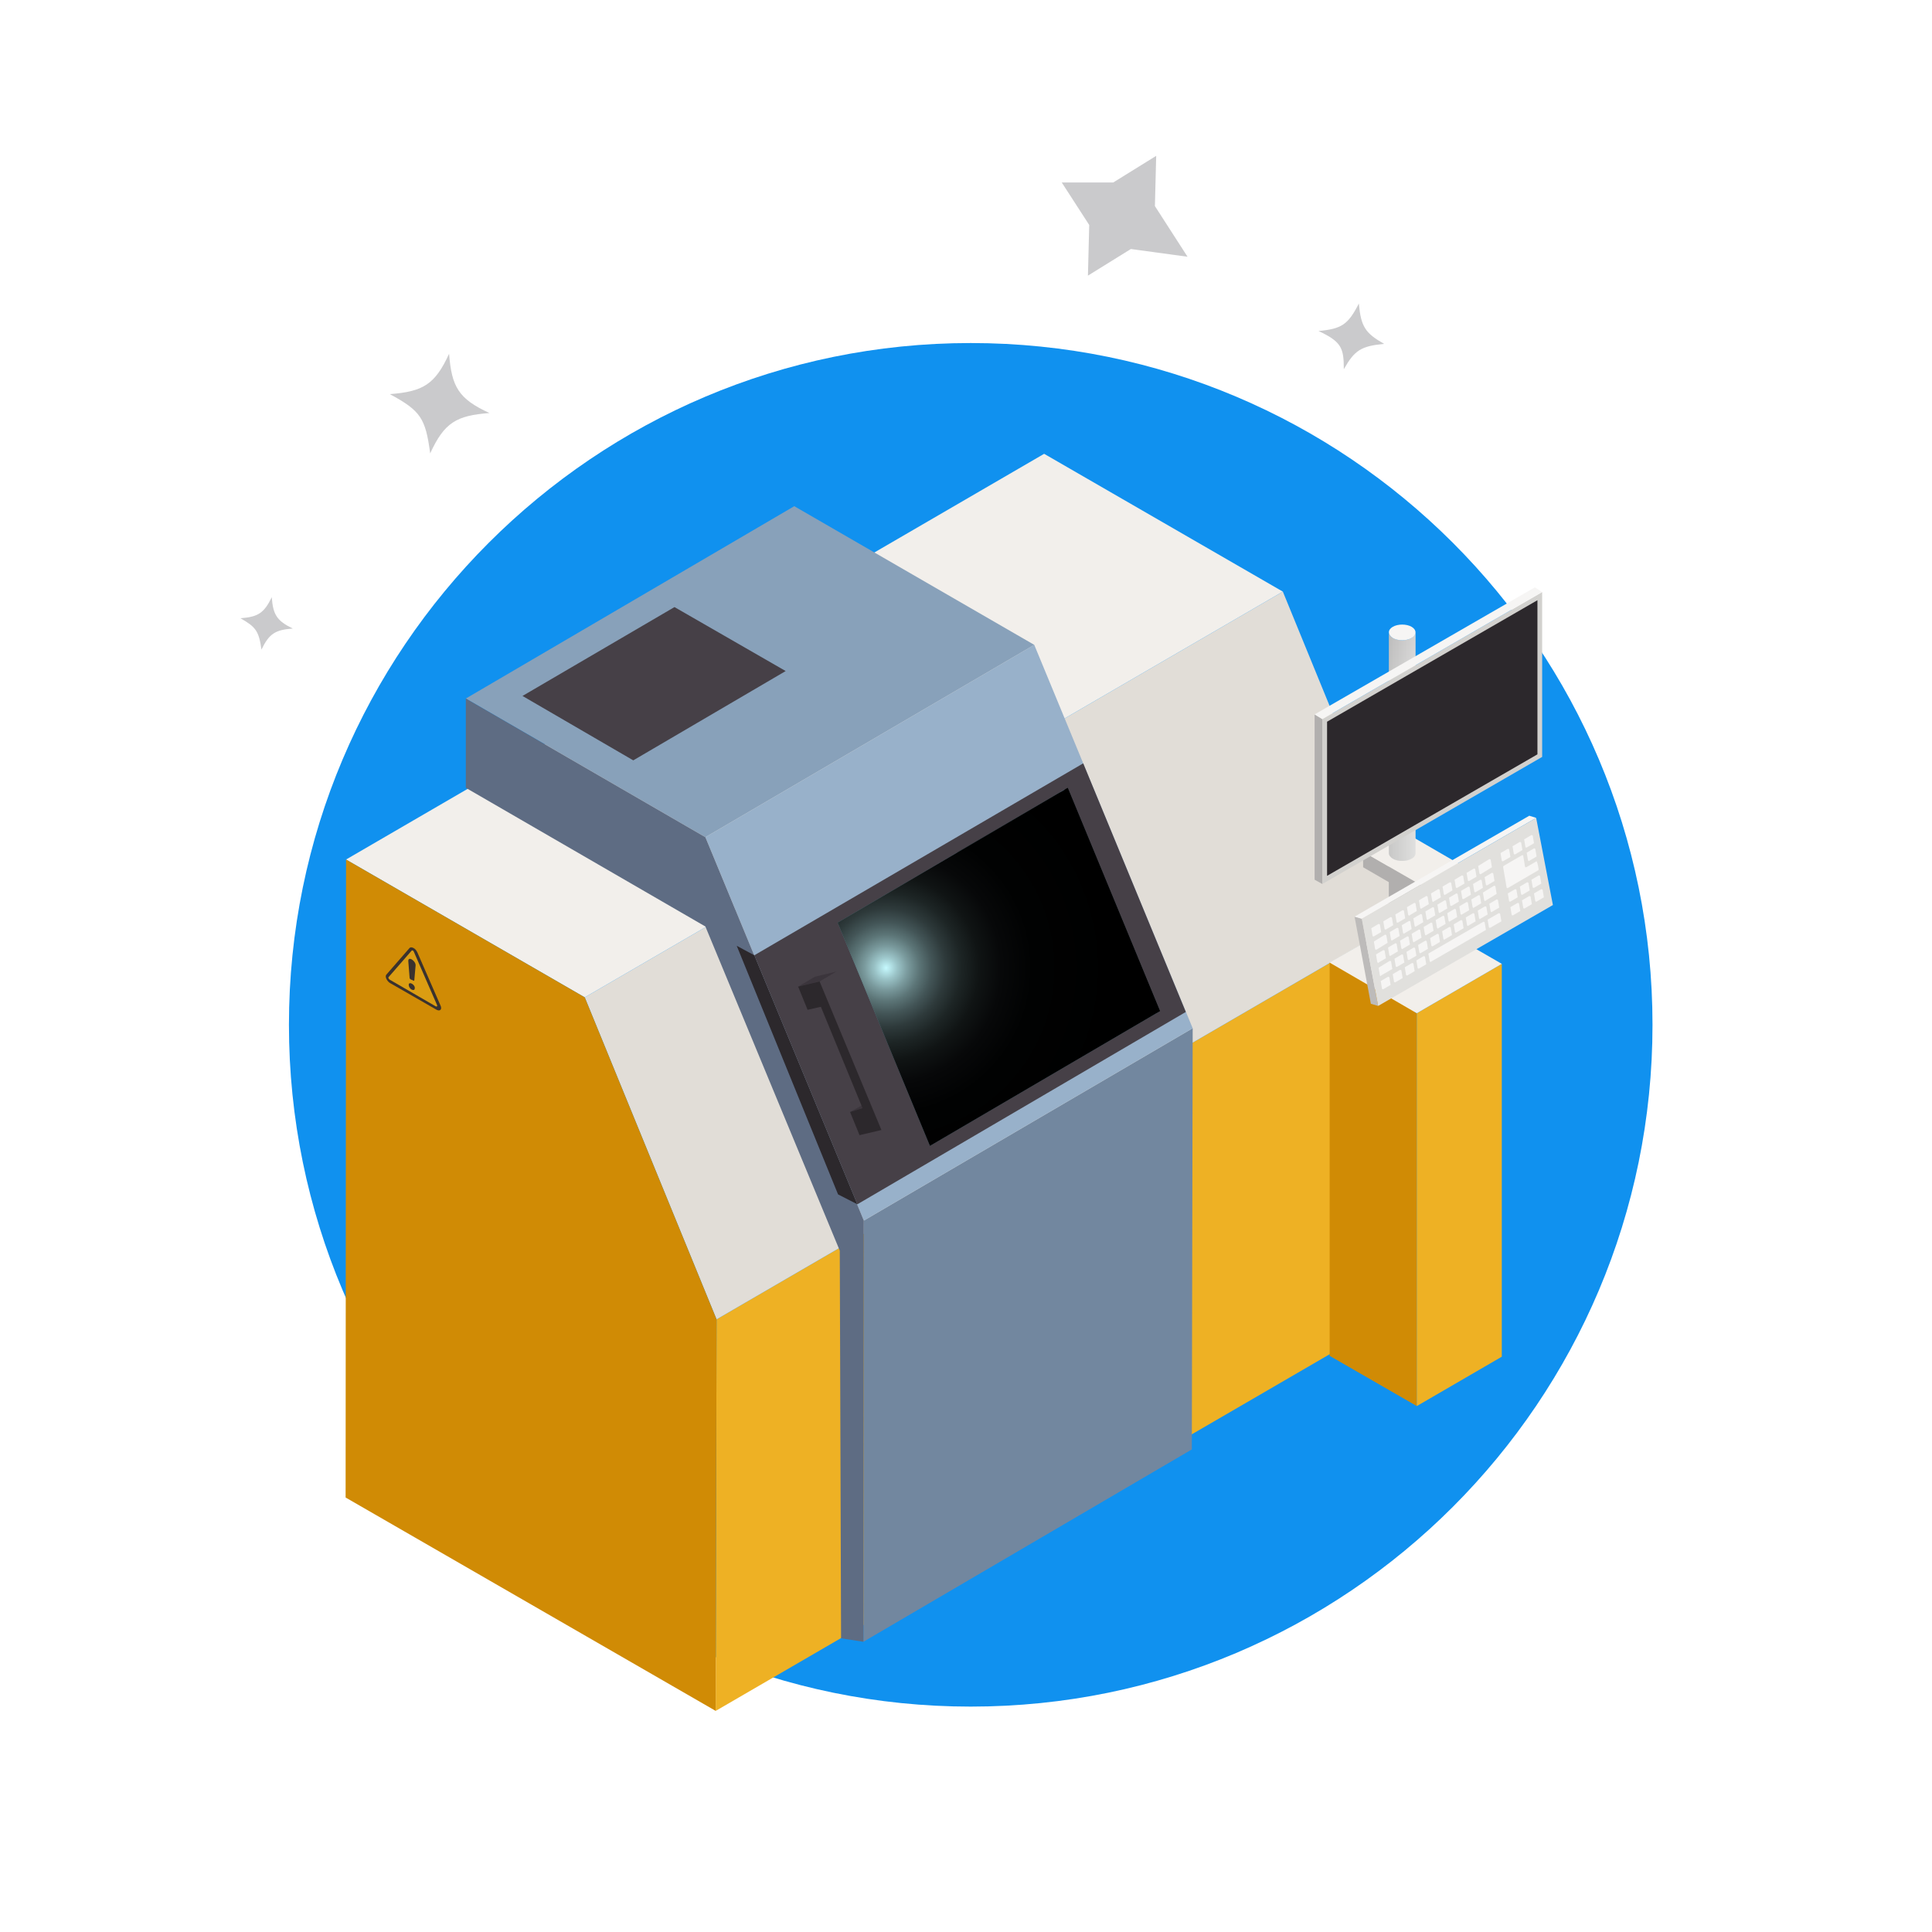 <?xml version="1.0" encoding="UTF-8"?> <svg xmlns="http://www.w3.org/2000/svg" xmlns:xlink="http://www.w3.org/1999/xlink" version="1.1" id="Layer_1" x="0px" y="0px" viewBox="0 0 450 450" style="enable-background:new 0 0 450 450;" xml:space="preserve"> <style type="text/css"> .st0{fill:#1091EF;} .st1{fill:#EEB124;} .st2{fill:#E1DDD7;} .st3{fill:#F2EFEB;} .st4{fill:#D08B05;} .st5{fill:#72879F;} .st6{fill:#98B1CA;} .st7{fill:#464047;} .st8{fill:#2C282C;} .st9{fill:#5E6C83;} .st10{opacity:0.4;fill:#64D2EC;enable-background:new ;} .st11{fill:#88A1BA;} .st12{enable-background:new ;} .st13{fill:#3B353C;} .st14{fill:url(#SVGID_1_);} .st15{fill:#B1AFAE;} .st16{fill:#F6F5F4;} .st17{fill:#D2D1CE;} .st18{fill:url(#SVGID_00000103231149903371428380000004149772796837934732_);} .st19{opacity:0.3;fill:url(#SVGID_00000096768191585433277940000008512783514326177181_);enable-background:new ;} .st20{fill:#BDBBBA;} .st21{fill:#E1E0DD;} .st22{fill:#3A322E;} .st23{fill:#DB9D12;} .st24{fill:url(#SVGID_00000119808725936576660390000009007333911568692889_);} .st25{fill:#CACACC;} </style> <g id="Layer_1_00000114049593103999799630000016783268528013785231_"> <g> <path class="st0" d="M384.9,238.7c0-87.7-71.1-158.8-158.8-158.8S67.3,151.1,67.3,238.7c0,87.7,71.2,158.8,158.8,158.8 C313.8,397.5,384.9,326.4,384.9,238.7z"></path> </g> </g> <g id="Layer_2_00000047764397528512297710000001054297011048503943_"> <g> <g> <g> <polygon class="st1" points="166.9,307.3 329.5,212.8 329.2,304.1 166.7,398.5 "></polygon> <polygon class="st2" points="136.2,232.3 298.8,137.8 329.5,212.8 166.9,307.3 "></polygon> <polygon class="st3" points="80.6,200.2 243.2,105.7 298.8,137.8 136.2,232.3 "></polygon> <polygon class="st4" points="136.2,232.3 166.9,307.3 166.7,398.5 80.5,348.8 80.6,200.2 "></polygon> </g> <g> <polygon class="st5" points="201.2,284.3 277.8,239.5 277.6,337.6 201.1,382.4 "></polygon> <polygon class="st6" points="164.3,195 240.9,150.2 277.8,239.5 201.2,284.3 "></polygon> <polygon class="st7" points="252.3,177.8 175.7,222.5 199.7,280.5 276.2,235.7 "></polygon> <polygon class="st7" points="248.7,183.5 195.1,214.9 216.6,266.9 270.2,235.5 "></polygon> <polygon class="st8" points="248.7,183.5 222.8,198.6 265,223 "></polygon> <polygon class="st9" points="248.1,183.8 246.9,184.5 268.3,236.5 269.6,235.8 "></polygon> <polygon class="st10" points="248.7,183.5 195.1,214.9 216.6,266.9 270.2,235.5 "></polygon> <polygon class="st11" points="108.5,162.7 185,117.9 240.9,150.2 164.3,195 "></polygon> <polygon class="st7" points="121.7,162.1 157.1,141.4 183,156.3 147.5,177.1 "></polygon> <polygon class="st9" points="164.3,215.8 195.6,291.3 195.9,381.6 201.1,382.4 201.2,284.3 164.3,195 108.5,162.7 108.5,183.5 "></polygon> <polygon class="st8" points="248.7,183.5 247.9,183.9 269.4,235.9 270.2,235.5 "></polygon> <g class="st12"> <g> <polygon class="st13" points="198,259 201.9,256.8 204.8,255.8 200.9,258.1 "></polygon> </g> <g> <polygon class="st7" points="190.9,228.6 194.8,226.3 209.1,260.9 205.3,263.2 "></polygon> </g> <g> <polygon class="st13" points="185.9,229.8 189.8,227.5 194.8,226.3 190.9,228.6 "></polygon> </g> <g> <polygon class="st8" points="190.9,228.6 205.3,263.2 200.2,264.4 198,259 200.9,258.1 191.2,234.5 188.1,235.2 185.9,229.8 "></polygon> </g> </g> <polygon class="st8" points="175.7,222.5 171.6,220.3 195.2,278.2 199.7,280.5 "></polygon> </g> </g> <g id="Axonometric_Cube_42_"> <polygon id="Cube_face_-_left_475_" class="st4" points="330,327.5 309.7,315.8 309.7,224.2 330,236 "></polygon> <polygon id="Cube_face_-_right_474_" class="st1" points="349.8,316 330,327.5 330,236 349.8,224.5 "></polygon> <polygon id="Cube_face_-_top_493_" class="st3" points="330,236 309.7,224.2 329.5,212.8 349.8,224.5 "></polygon> </g> <g class="st12"> <linearGradient id="SVGID_1_" gradientUnits="userSpaceOnUse" x1="323.5" y1="240.438" x2="329.736" y2="240.438" gradientTransform="matrix(1 0 0 -1 0 452)"> <stop offset="0" style="stop-color:#C4C4C4"></stop> <stop offset="0.221" style="stop-color:#CCCCCC"></stop> <stop offset="1" style="stop-color:#E6E6E6"></stop> </linearGradient> <path class="st14" d="M328.8,200.9c-1.2,0.7-3.2,0.7-4.4,0c-0.6-0.4-0.9-0.8-0.9-1.3v22.1c0,0.5,0.3,0.9,0.9,1.3 c1.2,0.7,3.2,0.7,4.4,0c0.6-0.3,0.9-0.8,0.9-1.3v-22.1C329.7,200.1,329.4,200.5,328.8,200.9z"></path> <path class="st15" d="M328.8,200.9c-1.2,0.7-3.2,0.7-4.4,0c-0.6-0.4-0.9-0.8-0.9-1.3v22.1c0,0.5,0.3,0.9,0.9,1.3 c1.2,0.7,3.2,0.7,4.4,0c0.6-0.3,0.9-0.8,0.9-1.3v-22.1C329.7,200.1,329.4,200.5,328.8,200.9z"></path> <path class="st16" d="M328.8,198.3c-1.2-0.7-3.2-0.7-4.4,0c-1.2,0.7-1.2,1.8,0,2.5s3.2,0.7,4.4,0C330,200.2,330,199,328.8,198.3z "></path> </g> <g id="Axonometric_Cube_41_"> <polygon id="Cube_face_-_left_499_" class="st15" points="339.4,214.7 317.5,202 317.5,198.4 339.4,211 "></polygon> <polygon id="Cube_face_-_right_498_" class="st17" points="348.1,209.7 339.4,214.7 339.4,211 348.1,206 "></polygon> <polygon id="Cube_face_-_top_517_" class="st3" points="339.4,211 317.5,198.4 326.2,193.3 348.1,206 "></polygon> </g> <g class="st12"> <linearGradient id="SVGID_00000073687131207212724420000018046786175047335066_" gradientUnits="userSpaceOnUse" x1="323.5" y1="278.087" x2="329.736" y2="278.087" gradientTransform="matrix(1 0 0 -1 0 452)"> <stop offset="0" style="stop-color:#C4C4C4"></stop> <stop offset="0.221" style="stop-color:#CCCCCC"></stop> <stop offset="1" style="stop-color:#E6E6E6"></stop> </linearGradient> <path style="fill:url(#SVGID_00000073687131207212724420000018046786175047335066_);" d="M328.8,148.6c-1.2,0.7-3.2,0.7-4.4,0 c-0.6-0.4-0.9-0.8-0.9-1.3v51.4c0,0.5,0.3,0.9,0.9,1.3c1.2,0.7,3.2,0.7,4.4,0c0.6-0.3,0.9-0.8,0.9-1.3v-51.4 C329.7,147.7,329.4,148.2,328.8,148.6z"></path> <linearGradient id="SVGID_00000075847990360700651820000007026661596039746991_" gradientUnits="userSpaceOnUse" x1="326.6" y1="303.151" x2="326.6" y2="291.049" gradientTransform="matrix(1 0 0 -1 0 452)"> <stop offset="0" style="stop-color:#B1AFAE"></stop> <stop offset="1" style="stop-color:#D2D1CE"></stop> </linearGradient> <path style="opacity:0.3;fill:url(#SVGID_00000075847990360700651820000007026661596039746991_);enable-background:new ;" d=" M328.8,148.6c-1.2,0.7-3.2,0.7-4.4,0c-0.6-0.4-0.9-0.8-0.9-1.3v51.4c0,0.5,0.3,0.9,0.9,1.3c1.2,0.7,3.2,0.7,4.4,0 c0.6-0.3,0.9-0.8,0.9-1.3v-51.4C329.7,147.7,329.4,148.2,328.8,148.6z"></path> <path class="st16" d="M328.8,146c-1.2-0.7-3.2-0.7-4.4,0c-1.2,0.7-1.2,1.8,0,2.6c1.2,0.7,3.2,0.7,4.4,0 C330,147.9,330,146.7,328.8,146z"></path> </g> <g id="Axonometric_Cube_00000018208998144077955830000009363392312053497239_"> <polygon id="Cube_face_-_left_783_" class="st15" points="308,205.9 306.2,204.9 306.2,166.4 308,167.5 "></polygon> <polygon id="Cube_face_-_right_782_" class="st17" points="359.2,176.3 308,205.9 308,167.5 359.2,137.9 "></polygon> <polygon class="st8" points="309.1,168.1 358.1,139.8 358.1,175.7 309.1,204 "></polygon> <polygon id="Cube_face_-_top_773_" class="st16" points="308,167.5 306.2,166.4 357.5,136.8 359.2,137.9 "></polygon> </g> <g> <g class="st12"> <g> <polygon class="st20" points="321,234.3 319.3,233.8 315.5,213.5 317.2,214 "></polygon> </g> <g> <polygon class="st16" points="317.2,214 315.5,213.5 356.2,190 357.8,190.5 "></polygon> </g> <g> <polygon class="st21" points="357.8,190.5 361.7,210.8 321,234.3 317.2,214 "></polygon> </g> </g> <path class="st16" d="M322,230.4l-0.1-0.1l-0.3-1.8l1.7-1c0.2,0,0.2,0.1,0.3,0.1l0.3,1.8l-1.7,1 C322.1,230.4,322.1,230.4,322,230.4z M321.5,227.3l-0.1-0.1l-0.3-1.8l2.6-1.6c0.2,0,0.2,0.1,0.3,0.1l0.3,1.8l-2.6,1.5 C321.6,227.3,321.6,227.4,321.5,227.3z M324.8,228.8l-0.1-0.1l-0.3-1.8l1.7-1c0.2,0,0.2,0.1,0.3,0.1l0.3,1.8l-1.7,1 C324.9,228.8,324.9,228.8,324.8,228.8z M320.9,224.2l-0.1-0.1l-0.3-1.8l1.7-1c0.2,0,0.2,0.1,0.3,0.1l0.3,1.8l-1.7,1 C321.1,224.3,321,224.3,320.9,224.2z M327.6,227.2l-0.1-0.1l-0.3-1.8l1.7-1c0.2,0,0.2,0.1,0.3,0.1l0.3,1.8l-1.7,1 C327.7,227.2,327.6,227.2,327.6,227.2z M325.2,225.2l-0.1-0.1l-0.3-1.8l1.7-1c0.2,0,0.2,0.1,0.3,0.1l0.3,1.8l-1.7,1 C325.3,225.2,325.2,225.2,325.2,225.2z M320.4,221.2l-0.1-0.1l-0.3-1.8l2.6-1.6c0.2,0,0.2,0.1,0.3,0.1l0.3,1.8l-2.6,1.6 C320.5,221.2,320.5,221.2,320.4,221.2z M323.7,222.6l-0.1-0.1l-0.3-1.8l1.7-1c0.2,0,0.2,0.1,0.3,0.1l0.3,1.8l-1.7,1 C323.8,222.7,323.8,222.7,323.7,222.6z M330.3,225.6l-0.1-0.1l-0.3-1.8l1.7-1c0.2,0,0.2,0.1,0.3,0.1l0.3,1.8l-1.7,1 C330.4,225.6,330.4,225.6,330.3,225.6z M328,223.6l-0.1-0.1l-0.3-1.8l1.7-1c0.2,0,0.2,0.1,0.3,0.1l0.3,1.8l-1.7,1 C328.1,223.6,328,223.6,328,223.6z M319.8,218.1l-0.1-0.1l-0.3-1.8l1.7-1c0.2,0,0.2,0.1,0.3,0.1l0.3,1.8l-1.7,1 C320,218.1,319.9,218.1,319.8,218.1z M326.5,221l-0.1-0.1l-0.3-1.8l1.7-1c0.2,0,0.2,0.1,0.3,0.1l0.3,1.8l-1.7,1 C326.6,221.1,326.5,221.1,326.5,221z M333.1,224l-0.1-0.1l-0.3-1.8l12.8-7.4c0.2,0,0.2,0.1,0.3,0.1l0.3,1.8l-12.8,7.4 C333.2,224.1,333.2,224.1,333.1,224z M324.1,219l-0.1-0.1l-0.3-1.8l1.7-1c0.2,0,0.2,0.1,0.3,0.1l0.3,1.8l-1.7,1 C324.2,219.1,324.1,219.1,324.1,219z M330.7,222l-0.1-0.1l-0.3-1.8l1.7-1c0.2,0,0.2,0.1,0.3,0.1l0.3,1.8l-1.7,1 C330.8,222,330.8,222,330.7,222z M322.6,216.5l-0.1-0.1l-0.3-1.8l1.7-1c0.2,0,0.2,0.1,0.3,0.1l0.3,1.8l-1.7,1 C322.7,216.5,322.7,216.5,322.6,216.5z M329.2,219.4l-0.1-0.1l-0.3-1.8l1.7-1c0.2,0,0.2,0.1,0.3,0.1l0.3,1.8l-1.7,1 C329.4,219.5,329.3,219.5,329.2,219.4z M326.9,217.4l-0.1-0.1l-0.3-1.8l1.7-1c0.2,0,0.2,0.1,0.3,0.1l0.3,1.8l-1.7,1 C327,217.5,326.9,217.5,326.9,217.4z M333.5,220.4l-0.1-0.1l-0.3-1.8l1.7-1c0.2,0,0.2,0.1,0.3,0.1l0.3,1.8l-1.7,1 C333.6,220.4,333.5,220.4,333.5,220.4z M325.4,214.9l-0.1-0.1L325,213l1.7-1c0.2,0,0.2,0.1,0.3,0.1l0.3,1.8l-1.7,1 C325.5,214.9,325.4,214.9,325.4,214.9z M332,217.8l-0.1-0.1l-0.3-1.8l1.7-1c0.2,0,0.2,0.1,0.3,0.1l0.3,1.8l-1.7,1 C332.1,217.9,332.1,217.9,332,217.8z M329.6,215.8l-0.1-0.1l-0.3-1.8l1.7-1c0.2,0,0.2,0.1,0.3,0.1l0.3,1.8l-1.7,1 C329.7,215.9,329.7,215.9,329.6,215.8z M336.3,218.8l-0.1-0.1l-0.3-1.8l1.7-1c0.2,0,0.2,0.1,0.3,0.1l0.3,1.8l-1.7,1 C336.4,218.9,336.3,218.9,336.3,218.8z M328.1,213.2l-0.1-0.1l-0.3-1.8l1.7-1c0.2,0,0.2,0.1,0.3,0.1l0.3,1.8l-1.7,1 C328.3,213.3,328.2,213.3,328.1,213.2z M334.8,216.2l-0.1-0.1l-0.3-1.8l1.7-1c0.2,0,0.2,0.1,0.3,0.1l0.3,1.8l-1.7,1 C334.9,216.3,334.8,216.3,334.8,216.2z M332.4,214.2l-0.1-0.1l-0.3-1.8l1.7-1c0.2,0,0.2,0.1,0.3,0.1l0.3,1.8l-1.7,1 C332.5,214.3,332.4,214.3,332.4,214.2z M339,217.2l-0.1-0.1l-0.3-1.8l1.7-1c0.2,0,0.2,0.1,0.3,0.1l0.3,1.8l-1.7,1 C339.1,217.3,339.1,217.3,339,217.2z M330.9,211.6l-0.1-0.1l-0.3-1.8l1.7-1c0.2,0,0.2,0.1,0.3,0.1l0.3,1.8l-1.7,1 C331,211.7,331,211.7,330.9,211.6z M337.5,214.6l-0.1-0.1l-0.3-1.8l1.7-1c0.2,0,0.2,0.1,0.3,0.1l0.3,1.8l-1.7,1 C337.7,214.7,337.6,214.7,337.5,214.6z M335.2,212.6l-0.1-0.1l-0.3-1.8l1.7-1c0.2,0,0.2,0.1,0.3,0.1l0.3,1.8l-1.7,1 C335.3,212.6,335.2,212.7,335.2,212.6z M341.8,215.6l-0.1-0.1l-0.3-1.8l1.7-1c0.2,0,0.2,0.1,0.3,0.1l0.3,1.8l-1.7,1 C341.9,215.7,341.9,215.7,341.8,215.6z M333.7,210l-0.1-0.1l-0.3-1.8l1.7-1c0.2,0,0.2,0.1,0.3,0.1l0.3,1.8l-1.7,1 C333.8,210.1,333.7,210.1,333.7,210z M340.3,213l-0.1-0.1l-0.3-1.8l1.7-1c0.2,0,0.2,0.1,0.3,0.1l0.3,1.8l-1.7,1 C340.4,213.1,340.4,213.1,340.3,213z M346.9,216.1l-0.1-0.1l-0.3-1.8l2.6-1.5c0.2,0,0.2,0.1,0.3,0.1l0.3,1.8l-2.6,1.5 C347.1,216.1,347,216.1,346.9,216.1z M337.9,211l-0.1-0.1l-0.3-1.8l1.7-1c0.2,0,0.2,0.1,0.3,0.1l0.3,1.8l-1.7,1 C338,211,338,211,337.9,211z M344.6,214l-0.1-0.1l-0.3-1.8l1.7-1c0.2,0,0.2,0.1,0.3,0.1l0.3,1.8l-1.7,1 C344.7,214.1,344.6,214.1,344.6,214z M336.4,208.4l-0.1-0.1l-0.3-1.8l1.7-1c0.2,0,0.2,0.1,0.3,0.1l0.3,1.8l-1.7,1 C336.5,208.5,336.5,208.5,336.4,208.4z M343.1,211.4l-0.1-0.1l-0.3-1.8l1.7-1c0.2,0,0.2,0.1,0.3,0.1l0.3,1.8l-1.7,1 C343.2,211.5,343.1,211.5,343.1,211.4z M340.7,209.4l-0.1-0.1l-0.3-1.8l1.7-1c0.2,0,0.2,0.1,0.3,0.1l0.3,1.8l-1.7,1 C340.8,209.4,340.7,209.4,340.7,209.4z M347.3,212.4l-0.1-0.1l-0.3-1.8l1.7-1c0.2,0,0.2,0.1,0.3,0.1l0.3,1.8l-1.7,1 C347.4,212.5,347.4,212.5,347.3,212.4z M339.2,206.8l-0.1-0.1l-0.3-1.8l1.7-1c0.2,0,0.2,0.1,0.3,0.1l0.3,1.8l-1.7,1 C339.3,206.8,339.3,206.8,339.2,206.8z M345.8,209.8l-0.1-0.1l-0.3-1.8l2.6-1.6c0.2,0,0.2,0.1,0.3,0.1l0.3,1.8l-2.6,1.6 C346,209.9,345.9,209.9,345.8,209.8z M352.2,213.2l-0.1-0.1l-0.3-1.8l1.7-1c0.2,0,0.2,0.1,0.3,0.1l0.3,1.8l-1.7,1 C352.3,213.2,352.2,213.2,352.2,213.2z M343.5,207.8l-0.1-0.1l-0.3-1.8l1.7-1c0.2,0,0.2,0.1,0.3,0.1l0.3,1.8l-1.7,1 C343.6,207.8,343.5,207.8,343.5,207.8z M342,205.2l-0.1-0.1l-0.3-1.8l1.7-1c0.2,0,0.2,0.1,0.3,0.1l0.3,1.8l-1.7,1 C342.1,205.2,342,205.2,342,205.2z M351.6,210l-0.1-0.1l-0.3-1.8l1.7-1c0.2,0,0.2,0.1,0.3,0.1l0.3,1.8l-1.7,1 C351.7,210,351.6,210,351.6,210z M354.9,211.6l-0.1-0.1l-0.3-1.8l1.7-1c0.2,0,0.2,0.1,0.3,0.1l0.3,1.8l-1.7,1 C355,211.6,355,211.6,354.9,211.6z M346.2,206.2l-0.1-0.1l-0.3-1.8l1.7-1c0.2,0,0.2,0.1,0.3,0.1l0.3,1.8l-1.7,1 C346.3,206.2,346.3,206.2,346.2,206.2z M344.7,203.6l-0.1-0.1l-0.3-1.8l2.6-1.6c0.2,0,0.2,0.1,0.3,0.1l0.3,1.8l-2.6,1.6 C344.8,203.6,344.8,203.6,344.7,203.6z M351,206.8c-0.1,0-0.1-0.1-0.1-0.2l-0.8-4.7l0.1-0.2l4.3-2.5c0.1,0,0.2,0,0.2,0 c0.1,0,0.1,0.1,0.1,0.2l0.4,2.4c0,0.1,0.1,0.2,0.1,0.2c0.1,0,0.1,0,0.2,0l2.4-1.4c0.2,0.1,0.5,1.9,0.5,1.9l-0.1,0.2l-7.2,4.2 C351.1,206.8,351.1,206.8,351,206.8z M354.4,208.4l-0.1-0.1l-0.3-1.8l1.7-1c0.2,0,0.2,0.1,0.3,0.1l0.3,1.8l-1.7,1 C354.5,208.4,354.4,208.4,354.4,208.4z M357.7,210l-0.1-0.1l-0.3-1.8l1.7-1c0.2,0,0.2,0.1,0.3,0.1l0.3,1.8l-1.7,1 C357.8,210,357.7,210,357.7,210z M357.1,206.8l-0.1-0.1l-0.3-1.8l1.7-1c0.2,0,0.2,0.1,0.3,0.1l0.3,1.8l-1.7,1 C357.2,206.8,357.2,206.8,357.1,206.8z M349.9,200.6l-0.1-0.1l-0.3-1.8l1.7-1c0.2,0,0.2,0.1,0.3,0.1l0.3,1.8l-1.7,1 C350,200.6,350,200.6,349.9,200.6z M352.7,199l-0.1-0.1l-0.3-1.8l1.7-1c0.2,0,0.2,0.1,0.3,0.1l0.3,1.8l-1.7,1 C352.8,199,352.7,199,352.7,199z M356,200.5l-0.1-0.1l-0.3-1.8l1.7-1c0.2,0,0.2,0.1,0.3,0.1l0.3,1.8l-1.7,1 C356.1,200.6,356.1,200.6,356,200.5z M355.4,197.4l-0.1-0.1l-0.3-1.8l1.7-1c0.2,0,0.2,0.1,0.3,0.1l0.3,1.8l-1.7,1 C355.6,197.4,355.5,197.4,355.4,197.4z"></path> </g> <g> <path class="st22" d="M90.9,229c-0.4-0.2-0.7-0.6-0.9-1c-0.2-0.4-0.2-0.8,0-1l5.4-6.2c0.2-0.2,0.5-0.2,0.9,0s0.7,0.6,0.9,1 l5.4,12.4c0.2,0.4,0.2,0.8,0,1s-0.5,0.2-0.9,0L90.9,229z"></path> <path class="st23" d="M90.5,227.6l5.4-6.2c0.1-0.1,0.4,0,0.5,0.3l5.4,12.4c0.1,0.3,0,0.4-0.3,0.3l-10.7-6.2 C90.5,228,90.4,227.7,90.5,227.6z"></path> <path class="st22" d="M95.6,228.1c-0.1-0.1-0.2-0.2-0.2-0.4l-0.3-3.8c-0.1-1.3,1.8-0.1,1.7,1l-0.3,3.4c0,0.1-0.1,0.2-0.2,0.1 L95.6,228.1z M95.9,229.1c-0.4-0.2-0.7-0.1-0.7,0.3c0,0.4,0.3,0.9,0.7,1.1c0.4,0.2,0.7,0.1,0.7-0.3 C96.7,229.8,96.3,229.3,95.9,229.1z"></path> </g> </g> <radialGradient id="SVGID_00000083060736274743848510000010369880768435780009_" cx="-39.963" cy="480.185" r="19.456" gradientTransform="matrix(3.483 0 0 -3.483 345.583 1897.925)" gradientUnits="userSpaceOnUse"> <stop offset="0" style="stop-color:#C6FAFF"></stop> <stop offset="5.926013e-03" style="stop-color:#BFF1F6"></stop> <stop offset="3.828194e-02" style="stop-color:#9BC4C8"></stop> <stop offset="7.474703e-02" style="stop-color:#7A9A9D"></stop> <stop offset="0.114" style="stop-color:#5C7577"></stop> <stop offset="0.157" style="stop-color:#435557"></stop> <stop offset="0.204" style="stop-color:#2E3A3B"></stop> <stop offset="0.257" style="stop-color:#1D2525"></stop> <stop offset="0.319" style="stop-color:#101414"></stop> <stop offset="0.396" style="stop-color:#070809"></stop> <stop offset="0.504" style="stop-color:#010202"></stop> <stop offset="0.803" style="stop-color:#000000"></stop> </radialGradient> <polygon style="fill:url(#SVGID_00000083060736274743848510000010369880768435780009_);" points="248.7,183.5 195.1,214.9 216.6,266.9 270.2,235.5 "></polygon> </g> <g> <path class="st25" d="M90.8,91.8C98,93.5,98,93.5,90.8,91.8c7.7-0.6,10.5-2.2,13.8-9.4c-1.7,7.2-1.7,7.2,0,0 c0.6,7.7,2.2,10.5,9.4,13.8c-7.2-1.7-7.2-1.7,0,0c-7.7,0.6-10.5,2.2-13.8,9.4c1.7-7.2,1.7-7.2,0,0C99.1,97.4,98,95.7,90.8,91.8z"></path> </g> <g> <path class="st25" d="M56,144C59.7,144.6,59.7,144.6,56,144c4.1-0.3,5.5-1.2,7.3-4.9c-0.9,3.8-0.9,3.8,0,0c0.3,4.1,1.2,5.5,4.9,7.3 c-3.8-0.9-3.8-0.9,0,0c-4.1,0.3-5.5,1.2-7.3,4.9c0.9-3.8,0.9-3.8,0,0C60.3,146.9,59.5,146,56,144z"></path> </g> <g> <path class="st25" d="M307.1,77.1C312.5,78.1,312.5,78.1,307.1,77.1c5.4-0.5,6.9-1.5,9.4-6.4c-1,4.9-1,4.9,0,0 c0.5,5.4,1.5,6.9,5.9,9.4c-4.9-1-4.9-1,0,0c-5.4,0.5-6.9,1.5-9.4,5.9c1-4.9,1-4.9,0,0C313,81.1,312.5,79.6,307.1,77.1z"></path> </g> <g> <polygon class="st25" points="247.3,42.5 259.3,42.5 269.3,36.3 269,48 276.6,59.8 263.4,58 253.4,64.2 253.7,52.4 "></polygon> </g> </svg> 